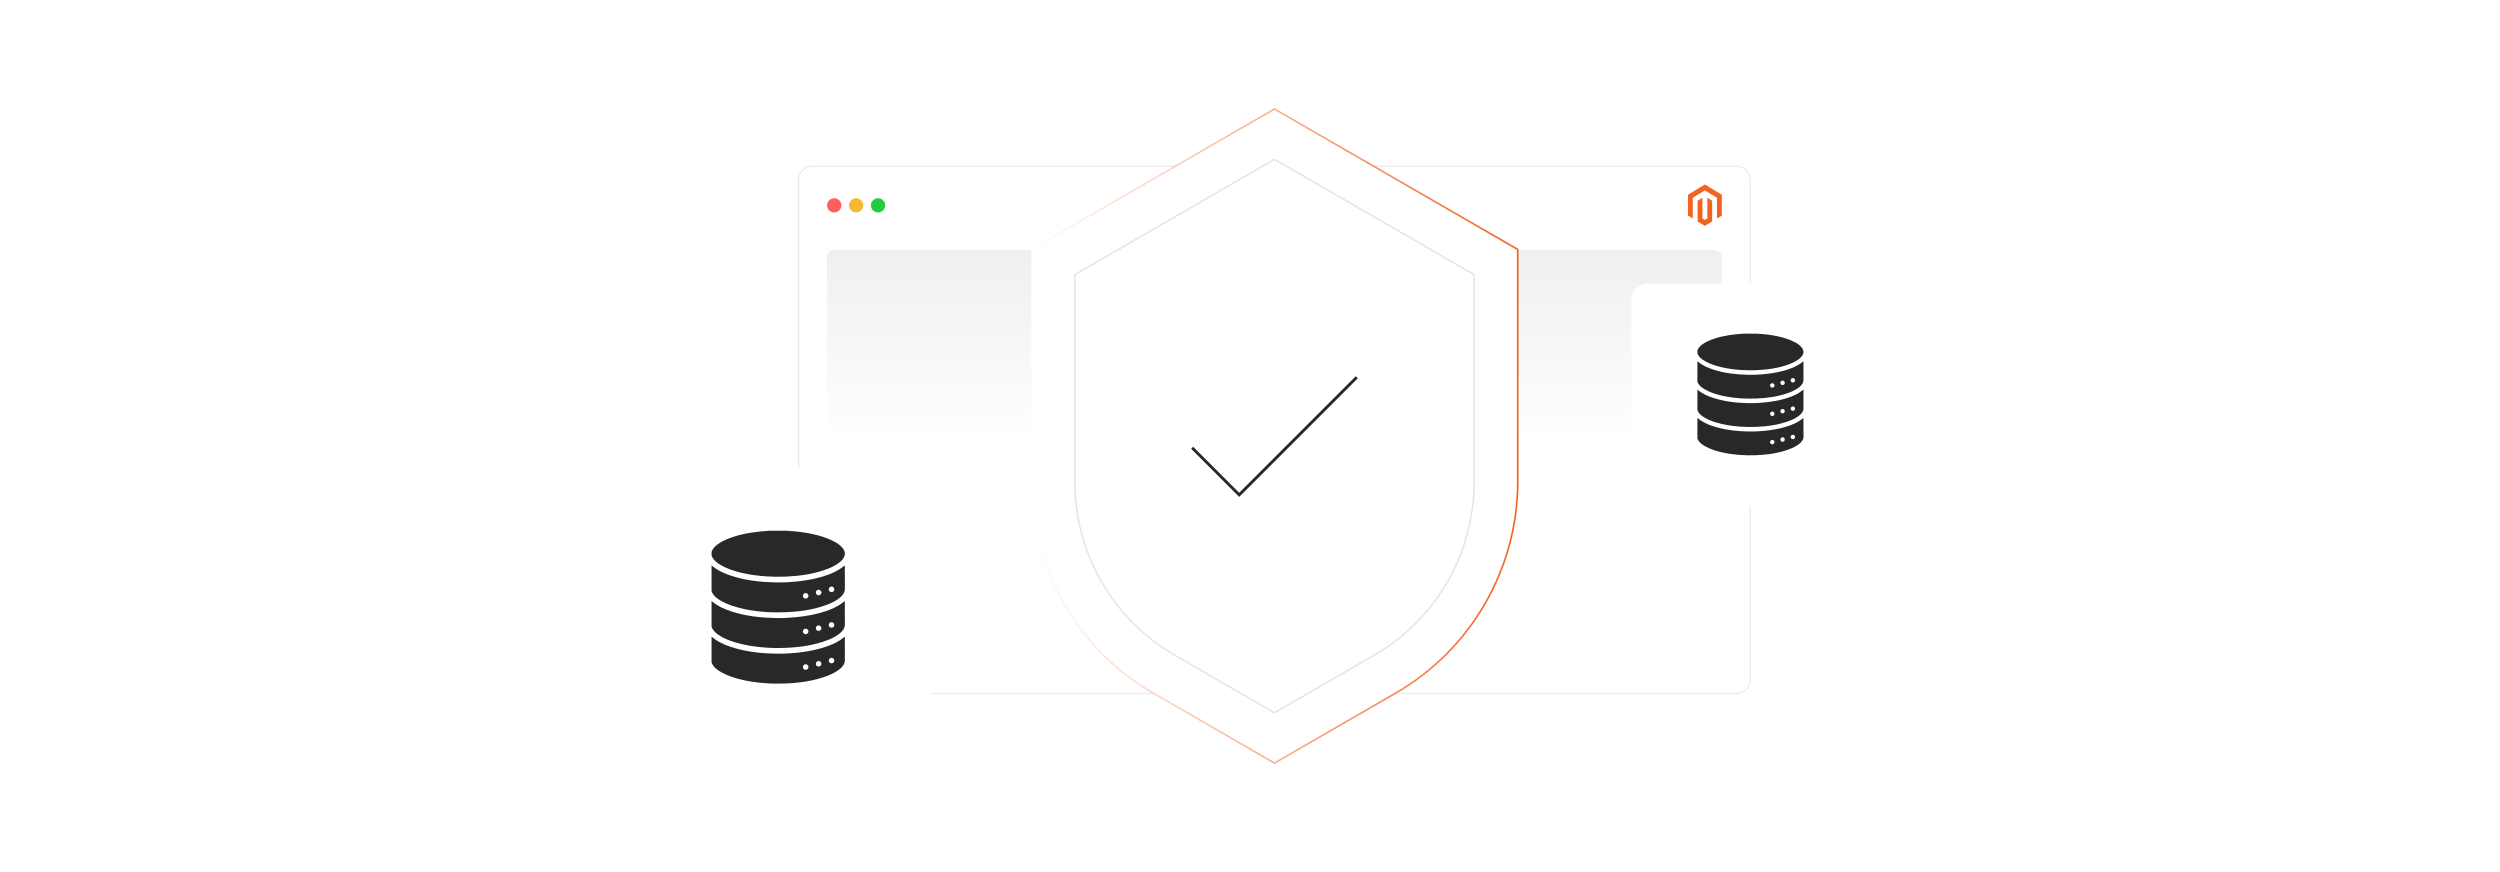 <?xml version="1.0" encoding="UTF-8"?><svg id="a" xmlns="http://www.w3.org/2000/svg" xmlns:xlink="http://www.w3.org/1999/xlink" viewBox="0 0 860 300"><defs><filter id="b" x="264.019" y="46.339" width="348.96" height="203.04" filterUnits="userSpaceOnUse"><feOffset dx="0" dy="0"/><feGaussianBlur result="c" stdDeviation="3.514"/><feFlood flood-color="#f26322" flood-opacity=".3"/><feComposite in2="c" operator="in"/><feComposite in="SourceGraphic"/></filter><linearGradient id="d" x1="438.415" y1="152.654" x2="438.415" y2="86.397" gradientUnits="userSpaceOnUse"><stop offset="0" stop-color="#fff"/><stop offset="1" stop-color="#efefef"/></linearGradient><linearGradient id="e" x1="354.448" y1="150" x2="522.382" y2="150" gradientUnits="userSpaceOnUse"><stop offset="0" stop-color="#f26322" stop-opacity="0"/><stop offset="1" stop-color="#f26322"/></linearGradient><filter id="f" x="360.36" y="45.48" width="156.24" height="209.04" filterUnits="userSpaceOnUse"><feOffset dx="0" dy="0"/><feGaussianBlur result="g" stdDeviation="3"/><feFlood flood-color="#f26322" flood-opacity=".3"/><feComposite in2="g" operator="in"/><feComposite in="SourceGraphic"/></filter><filter id="h" x="204.104" y="148.904" width="128.16" height="120.48" filterUnits="userSpaceOnUse"><feOffset dx="0" dy="0"/><feGaussianBlur result="i" stdDeviation="3.965"/><feFlood flood-color="#f26322" flood-opacity=".3"/><feComposite in2="i" operator="in"/><feComposite in="SourceGraphic"/></filter><filter id="j" x="551.654" y="87.974" width="101.76" height="95.76" filterUnits="userSpaceOnUse"><feOffset dx="0" dy="0"/><feGaussianBlur result="k" stdDeviation="3.155"/><feFlood flood-color="#f26322" flood-opacity=".3"/><feComposite in2="k" operator="in"/><feComposite in="SourceGraphic"/></filter></defs><rect x="274.74" y="57.163" width="327.349" height="181.314" rx="4.558" ry="4.558" fill="#fff" filter="url(#b)" stroke="#e5e5e5" stroke-miterlimit="10" stroke-width=".327"/><circle cx="286.973" cy="70.642" r="2.457" fill="#ff5d5e"/><circle cx="294.512" cy="70.642" r="2.457" fill="#f5b935"/><circle cx="302.051" cy="70.642" r="2.457" fill="#24cb3f"/><polygon points="586.49 63.453 580.654 67.016 580.654 74.132 582.32 75.151 582.309 68.033 586.478 65.487 590.648 68.033 590.648 75.148 592.314 74.132 592.314 67.01 586.49 63.453" fill="#f26322"/><polygon points="587.316 75.15 586.484 75.661 585.648 75.154 585.648 68.033 583.983 69.05 583.986 76.168 586.483 77.694 588.982 76.168 588.982 69.05 587.316 68.033 587.316 75.15" fill="#f26322"/><rect x="284.516" y="86.015" width="307.798" height="61.805" rx="2.338" ry="2.338" fill="url(#d)"/><path d="M396.654,238.394c-25.857-14.929-41.92-42.75-41.92-72.608v-79.977l83.681-48.313,83.681,48.313v79.977c0,29.858-16.064,57.681-41.921,72.608l-41.76,24.11-41.761-24.11Z" fill="#fff" stroke="url(#e)" stroke-miterlimit="10" stroke-width=".572"/><path d="M507.096,165.786v-71.317l-68.681-39.653-68.681,39.653v71.317c0,24.595,13.121,47.321,34.42,59.618l34.26,19.78,34.26-19.78c21.299-12.297,34.42-35.023,34.42-59.618Z" fill="#fff" filter="url(#f)" stroke="#e5e5e5" stroke-miterlimit="10" stroke-width=".531"/><polyline points="410.099 154.037 426.285 170.223 466.731 129.777" fill="none" stroke="#282828" stroke-miterlimit="10"/><rect x="216.228" y="160.969" width="103.783" height="96.164" rx="6.943" ry="6.943" fill="#fff" filter="url(#h)"/><path d="M264.462,182.582c2.148,0,4.295,0,6.443,0,.102.018.204.048.306.053,2.803.131,5.577.487,8.318,1.086,2.586.565,5.105,1.328,7.451,2.583,1.11.594,2.153,1.286,2.936,2.3.958,1.239.955,2.486.006,3.731-.245.322-.527.609-.832.873-1.28,1.11-2.772,1.852-4.335,2.458-4.626,1.793-9.469,2.454-14.386,2.688-2.174.103-4.348.065-6.522-.067-2.891-.175-5.752-.542-8.572-1.198-2.548-.593-5.036-1.367-7.313-2.695-1.37-.798-2.619-1.73-3.185-3.311v-1.253c.418-1.157,1.243-1.976,2.217-2.674.68-.488,1.406-.899,2.162-1.251,3.953-1.843,8.166-2.638,12.464-3.082.946-.098,1.895-.162,2.843-.242Z" fill="#282828"/><path d="M244.776,215.609v-8.861c2.037,1.759,4.436,2.827,6.967,3.639,4.958,1.59,10.073,2.126,15.246,2.225,2.385.046,4.766-.09,7.14-.332,3.315-.337,6.579-.924,9.748-1.974,2.234-.74,4.372-1.674,6.228-3.16.135-.108.256-.339.429-.267.181.075.087.32.087.488.005,2.491-.005,4.982.009,7.472.004.638-.176,1.202-.516,1.728-.335.519-.768.95-1.244,1.338-1.24,1.01-2.655,1.71-4.135,2.28-4.731,1.822-9.678,2.501-14.704,2.684-2.426.088-4.856.058-7.284-.145-3.321-.278-6.597-.78-9.793-1.739-2.063-.619-4.064-1.389-5.854-2.621-1.024-.706-1.894-1.548-2.326-2.756ZM276.2,217.211c-.002.545.418.966.957.959.524-.007.963-.457.958-.981-.005-.501-.435-.918-.955-.927-.551-.01-.958.392-.96.949ZM286.074,214.027c-.541-.009-.989.413-.994.934-.005.529.43.97.96.973.527.003.936-.391.952-.916.017-.558-.377-.983-.918-.991ZM281.589,217.033c.555.005.97-.4.966-.942-.004-.521-.462-.981-.968-.972-.494.009-.928.446-.943.951-.015.542.393.958.945.963Z" fill="#282828"/><path d="M244.776,227.871c0-2.954,0-5.907,0-8.861.437.335.861.691,1.315,1.002,2.194,1.503,4.657,2.391,7.196,3.091,4.527,1.248,9.161,1.703,13.836,1.763,2.846.037,5.687-.135,8.514-.502,3.172-.412,6.287-1.059,9.293-2.169,1.882-.695,3.677-1.561,5.24-2.85.11-.091.217-.278.363-.212.174.079.088.293.088.446.005,2.505-.005,5.011.009,7.516.004.672-.196,1.259-.565,1.802-.339.497-.761.917-1.228,1.292-1.319,1.057-2.824,1.774-4.393,2.362-4.688,1.756-9.58,2.401-14.543,2.58-2.352.085-4.707.051-7.059-.145-2.498-.209-4.974-.537-7.418-1.097-2.537-.581-5.012-1.344-7.292-2.63-1.433-.808-2.747-1.754-3.356-3.389ZM276.204,229.482c.006.519.42.942.928.948.51.006.977-.451.982-.963.005-.523-.436-.954-.973-.95-.567.004-.943.392-.937.965ZM286.069,226.289c-.537-.006-.981.418-.986.942-.005.52.442.967.967.965.521-.002.93-.403.943-.925.013-.556-.382-.976-.924-.982ZM281.586,229.293c.553.006.972-.397.972-.935,0-.516-.457-.983-.96-.98-.499.003-.92.429-.934.946-.015.571.357.963.921.97Z" fill="#282828"/><path d="M244.776,203.347v-8.861c2.031,1.771,4.434,2.834,6.964,3.646,4.87,1.564,9.896,2.109,14.979,2.219,2.773.06,5.54-.1,8.298-.423,2.938-.344,5.833-.889,8.649-1.805,2.337-.76,4.581-1.715,6.507-3.293.111-.091.219-.278.363-.213.172.078.086.294.087.447.005,2.461-.016,4.923.014,7.384.011.926-.309,1.686-.894,2.363-.392.453-.84.846-1.327,1.195-1.346.964-2.838,1.639-4.387,2.193-4.394,1.57-8.961,2.216-13.593,2.402-4.914.197-9.804-.069-14.625-1.138-2.731-.606-5.4-1.399-7.842-2.807-1.374-.792-2.62-1.731-3.192-3.308ZM286.99,202.734c.004-.549-.409-.968-.951-.965-.526.003-.961.445-.96.978.001.505.428.926.946.932.558.007.96-.388.964-.945ZM277.156,205.912c.534-.007.965-.445.958-.974-.006-.522-.455-.944-.995-.934-.522.01-.914.417-.916.95-.002.552.409.965.952.958ZM281.589,202.861c-.525.009-.936.455-.925,1.002.011.533.411.931.935.932.522.001.982-.453.976-.965-.005-.502-.49-.978-.986-.969Z" fill="#282828"/><rect x="561.189" y="97.589" width="82.583" height="76.52" rx="5.525" ry="5.525" fill="#fff" filter="url(#j)"/><path d="M599.57,114.787c1.709,0,3.418,0,5.127,0,.081.015.162.038.244.042,2.23.104,4.437.388,6.619.864,2.057.449,4.062,1.056,5.929,2.055.884.473,1.713,1.024,2.336,1.83.762.986.76,1.978.005,2.969-.195.256-.419.485-.662.695-1.018.883-2.206,1.474-3.45,1.956-3.681,1.427-7.535,1.953-11.447,2.139-1.73.082-3.46.052-5.19-.053-2.3-.139-4.577-.431-6.821-.953-2.028-.471-4.008-1.088-5.819-2.144-1.09-.635-2.084-1.377-2.534-2.634v-.997c.333-.921.989-1.572,1.764-2.128.541-.388,1.118-.715,1.721-.996,3.145-1.466,6.498-2.099,9.918-2.453.753-.078,1.508-.129,2.262-.193Z" fill="#282828"/><path d="M583.906,141.068v-7.051c1.621,1.4,3.53,2.25,5.544,2.896,3.945,1.265,8.015,1.691,12.131,1.771,1.897.037,3.792-.072,5.682-.264,2.638-.268,5.235-.735,7.757-1.57,1.777-.589,3.479-1.332,4.956-2.515.107-.086.204-.269.341-.212.144.06.069.255.069.389.004,1.982-.004,3.964.007,5.946.003.508-.14.956-.41,1.375-.267.413-.611.756-.99,1.064-.987.804-2.113,1.361-3.29,1.814-3.764,1.45-7.701,1.99-11.7,2.135-1.931.07-3.864.046-5.796-.115-2.642-.221-5.25-.621-7.792-1.383-1.641-.492-3.234-1.105-4.658-2.086-.815-.561-1.507-1.231-1.851-2.193ZM608.911,142.343c-.002.434.333.769.762.763.417-.005.766-.363.762-.781-.004-.398-.346-.73-.76-.738-.439-.008-.762.312-.764.755ZM616.768,139.809c-.43-.007-.787.329-.791.744-.004.421.343.772.764.774.419.002.745-.311.757-.729.013-.444-.3-.782-.73-.789ZM613.199,142.201c.442.004.772-.319.768-.749-.003-.414-.368-.78-.77-.773-.393.007-.739.355-.75.757-.012.431.313.762.752.766Z" fill="#282828"/><path d="M583.906,150.825c0-2.35,0-4.701,0-7.051.348.267.685.55,1.046.797,1.746,1.196,3.706,1.903,5.726,2.459,3.602.993,7.29,1.355,11.01,1.403,2.265.029,4.525-.107,6.775-.399,2.524-.328,5.003-.842,7.394-1.726,1.498-.553,2.926-1.242,4.17-2.268.088-.072.173-.221.289-.169.138.063.07.234.07.355.004,1.994-.004,3.987.008,5.981.003.535-.156,1.002-.45,1.434-.269.396-.605.73-.977,1.028-1.05.841-2.247,1.412-3.496,1.879-3.73,1.397-7.623,1.911-11.573,2.053-1.871.067-3.746.041-5.617-.115-1.988-.166-3.958-.427-5.903-.873-2.018-.462-3.989-1.069-5.803-2.093-1.14-.643-2.186-1.396-2.67-2.697ZM608.914,152.106c.004.413.335.75.739.755.406.005.777-.359.781-.766.004-.416-.347-.759-.774-.756-.451.003-.751.312-.746.768ZM616.764,149.566c-.427-.005-.781.332-.785.749-.004.414.352.769.769.768.414-.001.74-.321.75-.736.011-.442-.304-.776-.735-.781ZM613.196,151.957c.44.005.774-.316.774-.744,0-.411-.363-.782-.764-.78-.397.002-.732.341-.743.752-.012.455.284.766.733.772Z" fill="#282828"/><path d="M583.906,131.311v-7.051c1.616,1.409,3.528,2.255,5.541,2.901,3.875,1.244,7.874,1.678,11.919,1.766,2.207.048,4.409-.08,6.603-.336,2.338-.274,4.641-.707,6.882-1.436,1.86-.605,3.645-1.365,5.178-2.62.088-.072.174-.222.289-.17.137.062.069.234.069.356.004,1.958-.013,3.917.011,5.875.009.737-.246,1.341-.712,1.88-.311.361-.668.673-1.056.951-1.071.767-2.258,1.304-3.491,1.745-3.496,1.25-7.13,1.764-10.816,1.911-3.91.157-7.801-.055-11.637-.905-2.173-.482-4.297-1.113-6.24-2.234-1.093-.631-2.085-1.377-2.54-2.632ZM617.496,130.823c.003-.437-.326-.77-.756-.768-.419.002-.764.354-.763.778.001.402.341.737.753.742.444.006.764-.308.767-.752ZM609.671,133.351c.425-.006.767-.354.763-.775-.005-.415-.362-.751-.792-.743-.415.008-.727.332-.729.756-.001.439.326.768.758.762ZM613.199,130.924c-.418.007-.745.362-.736.797.009.424.327.741.744.742.416.001.781-.361.777-.768-.004-.399-.39-.778-.785-.771Z" fill="#282828"/></svg>